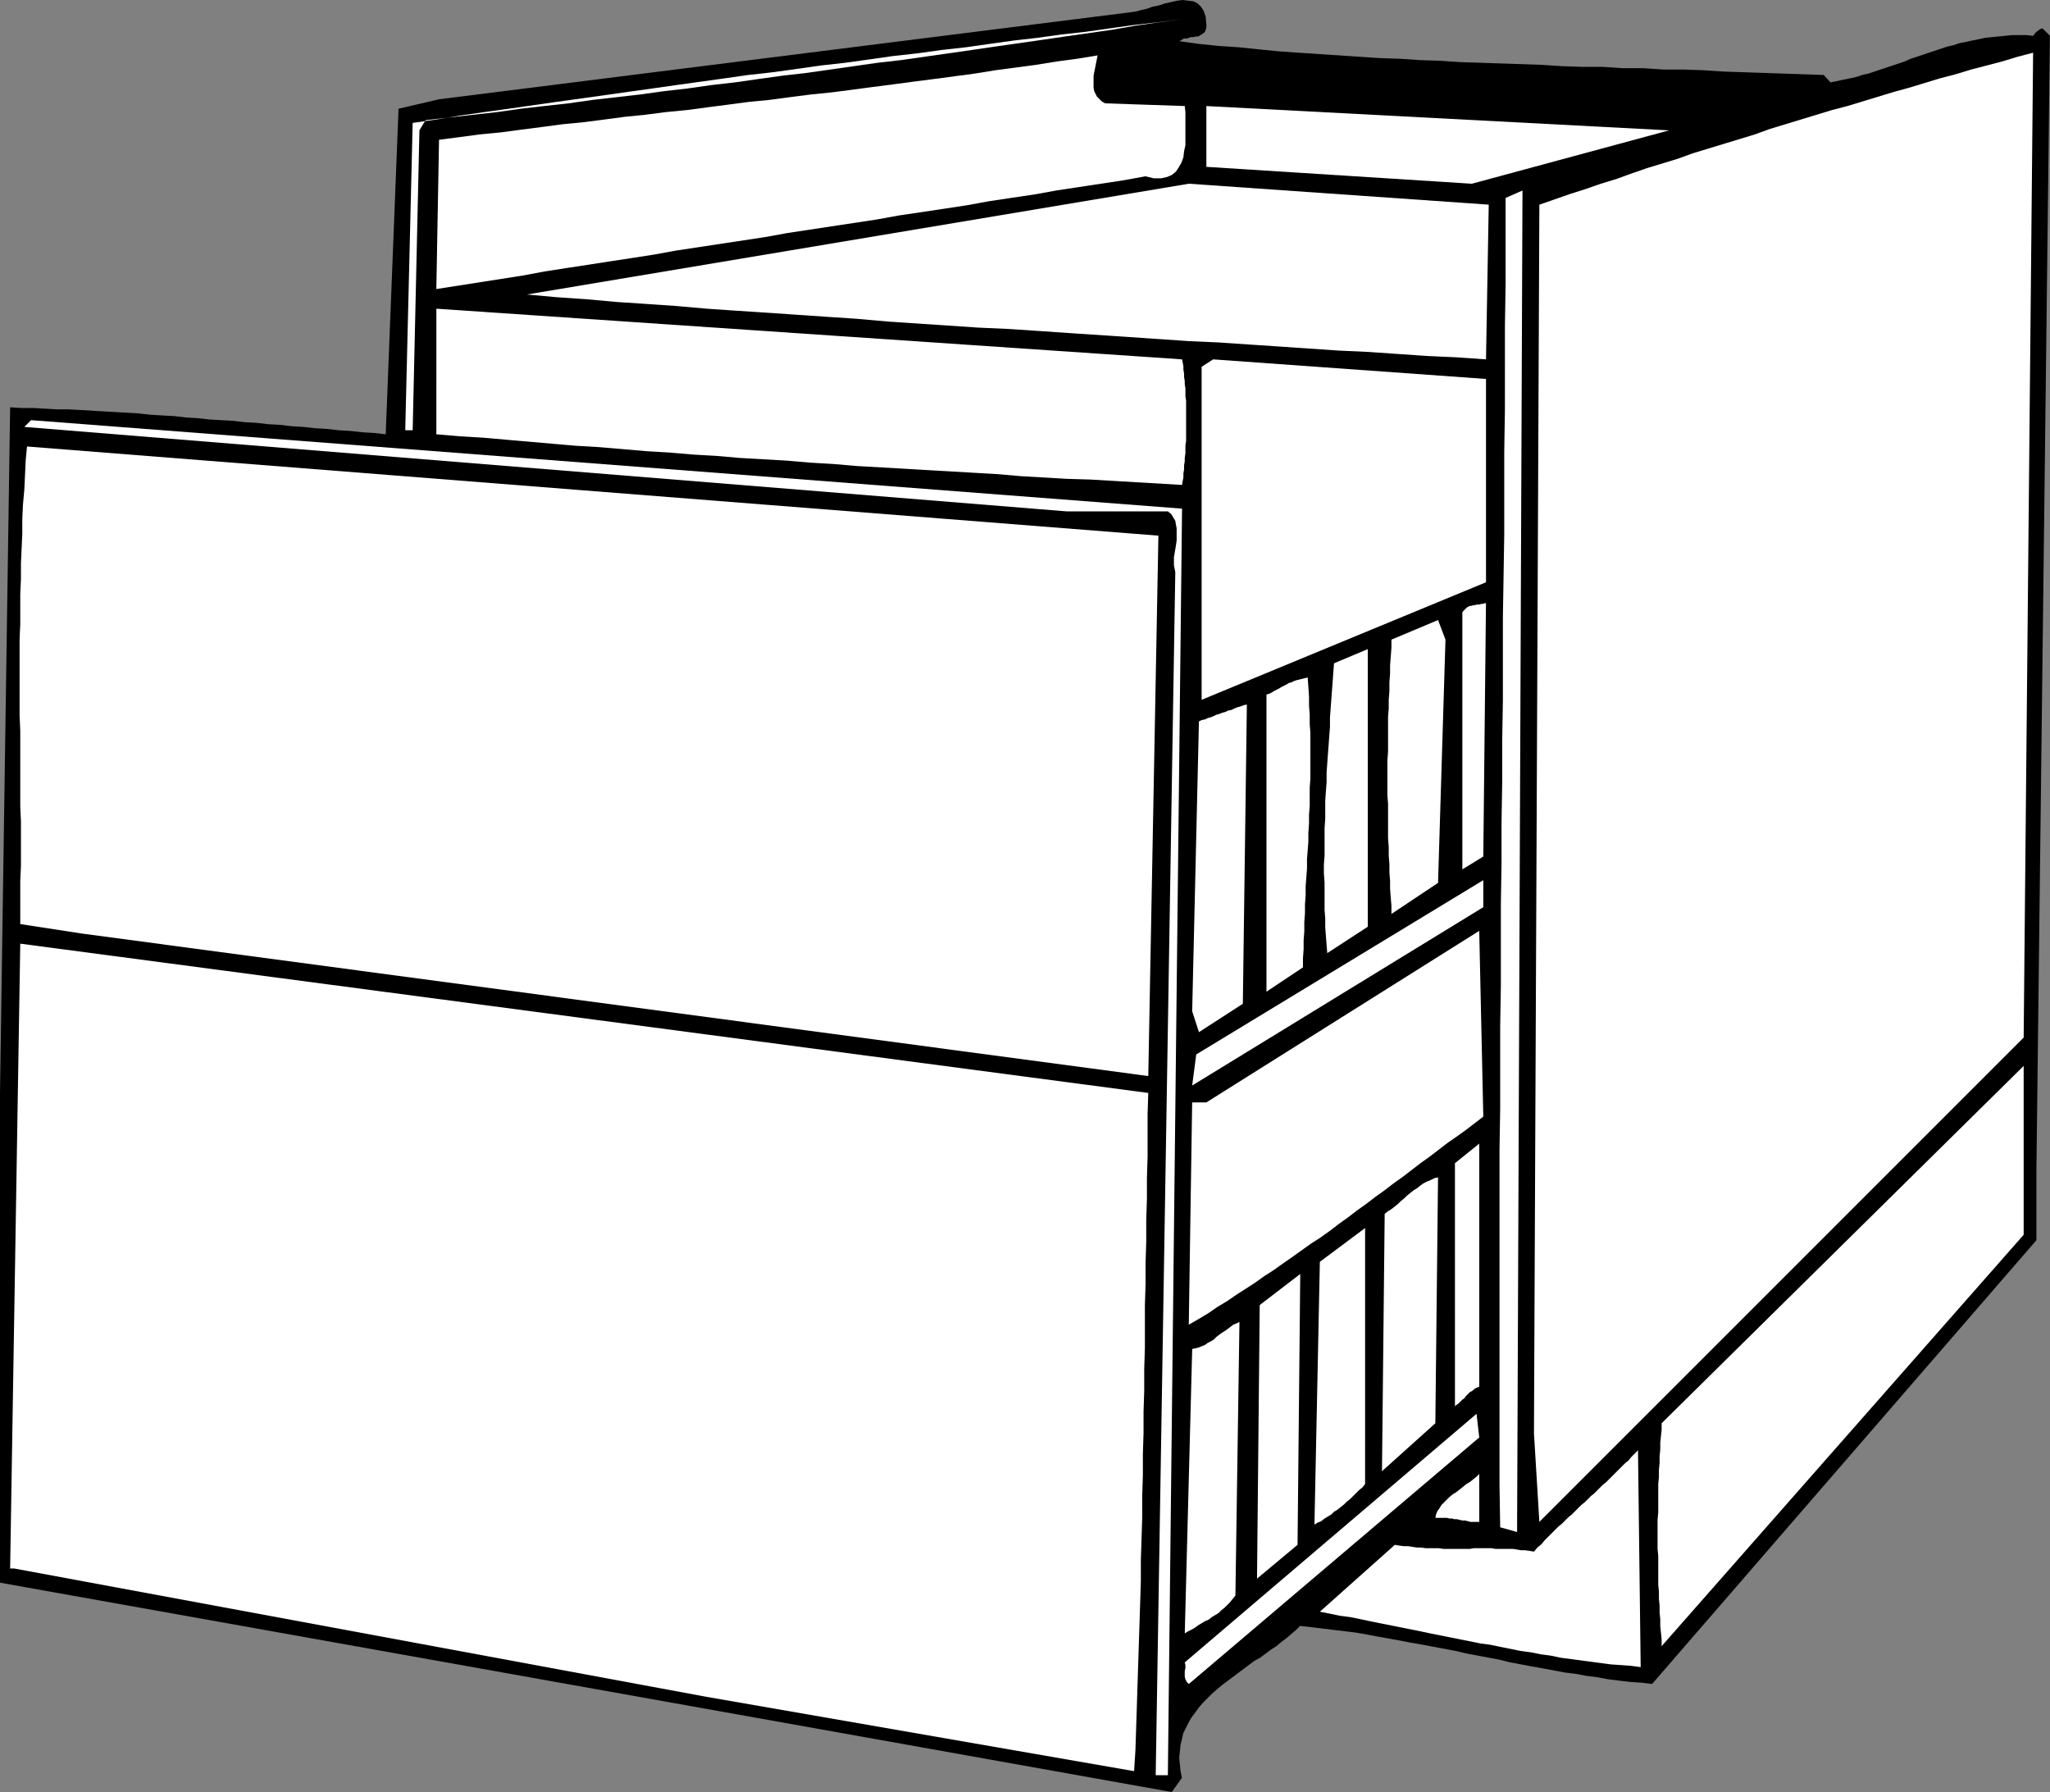 <?xml version="1.0" encoding="UTF-8" standalone="no"?>
<svg
   version="1.0"
   width="129.766mm"
   height="113.421mm"
   id="svg28"
   sodipodi:docname="Cabinet 21.wmf"
   xmlns:inkscape="http://www.inkscape.org/namespaces/inkscape"
   xmlns:sodipodi="http://sodipodi.sourceforge.net/DTD/sodipodi-0.dtd"
   xmlns="http://www.w3.org/2000/svg"
   xmlns:svg="http://www.w3.org/2000/svg">
  <rect width="100%" height="100%" fill="#808080" stroke="none"/>
  <sodipodi:namedview
     id="namedview28"
     pagecolor="#ffffff"
     bordercolor="#000000"
     borderopacity="0.25"
     inkscape:showpageshadow="2"
     inkscape:pageopacity="0.0"
     inkscape:pagecheckerboard="0"
     inkscape:deskcolor="#d1d1d1"
     inkscape:document-units="mm" />
  <defs
     id="defs1">
    <pattern
       id="WMFhbasepattern"
       patternUnits="userSpaceOnUse"
       width="6"
       height="6"
       x="0"
       y="0" />
  </defs>
  <path
     style="fill:#000000;fill-opacity:1;fill-rule:evenodd;stroke:none"
     d="m 288.617,5.817 v 0.808 l -0.162,0.485 -0.162,0.485 -0.323,0.323 -0.485,0.323 -0.323,0.162 -0.485,0.323 h -0.646 l -0.485,0.162 h -0.646 l -0.485,0.162 -0.485,0.162 h -0.646 l -0.323,0.162 -0.485,0.323 -0.323,0.162 4.686,0.646 4.686,0.485 4.848,0.323 4.686,0.485 4.848,0.485 4.686,0.323 4.848,0.323 4.848,0.323 4.848,0.323 4.848,0.323 4.848,0.162 4.848,0.323 4.848,0.162 4.848,0.323 4.848,0.162 4.848,0.162 4.848,0.162 4.848,0.162 5.01,0.323 4.848,0.162 h 4.848 l 4.848,0.323 h 4.848 l 4.848,0.323 h 4.848 l 4.686,0.162 4.848,0.323 4.848,0.162 4.848,0.162 4.686,0.162 4.848,0.162 4.686,0.162 1.616,1.777 1.616,-0.323 1.454,-0.323 1.616,-0.323 1.454,-0.323 1.454,-0.485 1.454,-0.323 1.454,-0.485 1.454,-0.485 1.454,-0.485 1.454,-0.485 1.454,-0.485 1.454,-0.485 1.454,-0.646 1.454,-0.485 1.454,-0.485 1.454,-0.485 1.454,-0.485 1.454,-0.485 1.454,-0.485 1.454,-0.323 1.454,-0.485 1.616,-0.323 1.454,-0.323 1.616,-0.323 1.454,-0.323 1.616,-0.162 1.616,-0.162 1.616,-0.162 1.616,-0.162 h 1.616 1.778 l 1.616,0.162 0.323,-0.323 0.162,-0.323 0.323,-0.323 0.323,-0.162 0.323,-0.323 0.323,-0.162 0.323,-0.162 0.323,0.162 1.616,1.616 -3.232,271.296 v 16.805 l -91.95,106.159 -2.586,-0.323 -2.586,-0.162 -2.747,-0.323 -2.586,-0.323 -2.586,-0.485 -2.586,-0.323 -2.586,-0.485 -2.586,-0.323 -2.586,-0.485 -2.586,-0.485 -2.747,-0.485 -2.586,-0.485 -2.586,-0.485 -2.586,-0.646 -2.586,-0.485 -2.586,-0.485 -2.586,-0.485 -2.747,-0.646 -2.586,-0.485 -2.586,-0.485 -2.586,-0.485 -2.747,-0.485 -2.586,-0.485 -2.586,-0.485 -2.747,-0.485 -2.586,-0.485 -2.747,-0.485 -2.586,-0.323 -2.747,-0.323 -2.586,-0.323 -2.747,-0.323 -2.747,-0.323 -0.97,0.969 -1.131,0.969 -1.131,0.969 -1.293,0.969 -1.131,0.969 -1.293,0.808 -1.293,0.969 -1.293,0.969 -1.454,0.808 -1.293,0.969 -1.293,0.969 -1.293,0.969 -1.293,0.969 -1.293,0.969 -1.293,0.969 -1.131,0.969 -1.293,1.131 -0.97,0.97 -1.131,1.131 -0.97,1.131 -0.808,1.131 -0.97,1.293 -0.646,1.131 -0.646,1.293 -0.646,1.293 -0.323,1.454 -0.323,1.293 -0.162,1.616 -0.162,1.454 0.162,1.616 0.162,1.616 0.323,1.616 -2.424,3.393 L 0,378.586 V 261.439 L 2.424,97.434 5.171,97.595 H 7.918 l 2.909,0.162 2.747,0.162 h 2.747 l 2.909,0.162 2.747,0.162 2.747,0.162 2.909,0.162 2.747,0.162 2.747,0.162 2.909,0.323 2.747,0.162 2.909,0.162 2.747,0.323 2.747,0.162 2.909,0.323 2.747,0.162 2.909,0.162 2.747,0.323 2.909,0.162 2.747,0.323 2.909,0.162 2.747,0.323 2.747,0.162 2.909,0.323 2.747,0.162 2.909,0.323 2.747,0.162 2.909,0.323 2.747,0.162 2.747,0.323 3.07,-77.882 9.696,-2.262 165.64,-20.844 1.131,-0.162 1.131,-0.323 1.454,-0.323 1.293,-0.485 1.616,-0.323 1.454,-0.485 1.454,-0.323 1.454,-0.323 L 282.961,0 l 1.293,0.162 1.293,0.162 0.97,0.485 0.808,0.808 0.646,0.969 0.485,1.454 z"
     id="path1" />
  <path
     style="fill:#ffffff;fill-opacity:1;fill-rule:evenodd;stroke:none"
     d="m 282.8,4.524 -5.494,0.808 -5.656,0.808 -5.494,0.969 -5.656,0.808 -5.656,0.808 -5.494,0.808 -5.656,0.808 -5.656,0.808 -5.494,0.808 -5.656,0.808 -5.656,0.808 -5.656,0.808 -5.656,0.646 -5.656,0.808 -5.656,0.808 -5.656,0.808 -5.656,0.646 -5.818,0.808 -5.656,0.808 -5.656,0.646 -5.656,0.808 -5.656,0.646 -5.818,0.808 -5.656,0.646 -5.656,0.646 -5.656,0.808 -5.818,0.646 -5.656,0.646 -5.656,0.808 -5.818,0.646 -5.656,0.646 -5.656,0.646 -1.454,2.424 -1.616,71.742 h -1.778 l 1.778,-73.52 5.656,-0.808 5.818,-0.969 5.656,-0.808 5.818,-0.808 5.656,-0.808 5.656,-0.808 5.818,-0.808 5.818,-0.808 5.656,-0.808 5.818,-0.808 5.656,-0.808 5.818,-0.808 5.818,-0.808 5.656,-0.808 5.818,-0.646 5.818,-0.808 5.656,-0.808 5.818,-0.646 5.818,-0.808 5.656,-0.808 5.818,-0.646 5.818,-0.808 5.818,-0.646 5.656,-0.808 5.818,-0.808 5.656,-0.646 5.818,-0.808 5.818,-0.646 5.656,-0.808 5.818,-0.808 5.656,-0.646 z"
     id="path2" />
  <path
     style="fill:#ffffff;fill-opacity:1;fill-rule:evenodd;stroke:none"
     d="m 484.153,248.19 -115.867,115.854 -1.293,-21.167 1.293,-293.917 3.717,-1.293 3.717,-1.293 3.555,-1.131 3.717,-1.293 3.717,-1.131 3.555,-1.293 3.717,-1.293 3.717,-1.131 3.717,-1.131 3.555,-1.293 3.717,-1.131 3.717,-1.131 3.717,-1.131 3.717,-1.131 3.555,-1.293 3.717,-1.131 3.717,-1.131 3.717,-1.131 3.717,-1.131 3.717,-0.969 3.717,-1.131 3.717,-1.131 3.717,-1.131 3.555,-0.969 3.717,-1.131 3.717,-1.131 3.717,-0.969 3.717,-1.131 3.717,-0.969 3.717,-0.969 3.717,-1.131 3.717,-0.969 z"
     id="path3" />
  <path
     style="fill:#ffffff;fill-opacity:1;fill-rule:evenodd;stroke:none"
     d="m 262.6,13.25 -0.162,0.808 -0.162,0.808 -0.162,0.808 -0.162,0.808 -0.162,0.808 -0.162,0.808 v 0.808 0.646 0.808 0.646 l 0.162,0.808 0.323,0.646 0.323,0.646 0.485,0.485 0.646,0.646 0.808,0.485 19.069,0.646 0.162,1.454 v 1.616 1.454 1.616 1.616 1.616 l -0.323,1.454 -0.162,1.454 -0.485,1.293 -0.646,1.131 -0.646,0.969 -0.97,0.808 -1.131,0.485 -1.454,0.323 h -1.778 l -1.939,-0.485 -5.333,0.969 -5.333,0.808 -5.333,0.808 -5.333,0.808 -5.333,0.969 -5.494,0.808 -5.333,0.808 -5.333,0.969 -5.333,0.808 -5.333,0.808 -5.494,0.808 -5.333,0.969 -5.333,0.808 -5.333,0.808 -5.333,0.808 -5.333,0.808 -5.333,0.969 -5.333,0.808 -5.333,0.808 -5.333,0.808 -5.333,0.808 -5.333,0.969 -5.171,0.808 -5.333,0.808 -5.171,0.808 -5.333,0.808 -5.171,0.808 -5.171,0.969 -5.171,0.808 -5.171,0.808 -5.171,0.808 -5.171,0.808 0.646,-35.71 5.01,-0.646 4.848,-0.646 5.01,-0.485 4.848,-0.646 5.01,-0.646 4.848,-0.646 5.01,-0.485 5.01,-0.646 4.848,-0.646 4.848,-0.485 5.01,-0.646 5.01,-0.485 4.848,-0.646 5.01,-0.646 4.848,-0.646 5.01,-0.485 4.848,-0.646 5.01,-0.646 4.848,-0.485 5.01,-0.646 4.848,-0.646 5.01,-0.646 4.848,-0.646 5.01,-0.646 4.848,-0.646 4.848,-0.646 5.01,-0.808 4.848,-0.646 4.848,-0.646 5.01,-0.808 4.848,-0.646 z"
     id="path4" />
  <path
     style="fill:#ffffff;fill-opacity:1;fill-rule:evenodd;stroke:none"
     d="M 352.126,43.95 288.617,39.911 V 25.368 l 110.696,5.817 z"
     id="path5" />
  <path
     style="fill:#ffffff;fill-opacity:1;fill-rule:evenodd;stroke:none"
     d="m 355.52,85.962 -6.949,-0.485 -7.11,-0.323 -7.11,-0.485 -6.949,-0.485 -7.11,-0.323 -7.11,-0.485 -7.11,-0.485 -7.272,-0.485 -7.11,-0.485 -7.272,-0.323 -7.11,-0.485 -7.11,-0.485 -7.272,-0.485 -7.272,-0.485 -7.11,-0.485 -7.272,-0.485 -7.272,-0.323 -7.11,-0.485 -7.272,-0.485 -7.272,-0.485 -7.272,-0.646 -7.272,-0.485 -7.11,-0.485 -7.272,-0.485 -7.272,-0.485 -7.11,-0.485 -7.272,-0.646 -7.11,-0.485 -7.272,-0.485 -7.11,-0.646 -7.11,-0.485 -7.11,-0.646 158.368,-26.499 71.75,5.009 z"
     id="path6" />
  <path
     style="fill:#ffffff;fill-opacity:1;fill-rule:evenodd;stroke:none"
     d="m 358.913,365.336 -0.162,-10.18 v -10.18 -10.18 -10.018 -10.018 -10.018 -10.018 -9.856 -9.856 l 0.162,-9.856 v -9.856 -9.695 l 0.162,-9.856 v -9.695 -9.856 l 0.162,-9.695 v -9.856 l 0.162,-9.695 v -9.856 l 0.162,-9.695 v -9.856 -9.856 l 0.162,-9.856 0.162,-9.856 v -9.856 -10.018 l 0.162,-10.018 V 88.062 77.882 l 0.162,-10.018 V 57.523 47.343 l 4.04,-1.777 -1.293,320.901 z"
     id="path7" />
  <path
     style="fill:#ffffff;fill-opacity:1;fill-rule:evenodd;stroke:none"
     d="m 282.8,85.962 0.162,0.808 0.162,0.808 v 0.808 l 0.162,0.969 v 0.808 l 0.162,0.969 v 0.808 l 0.162,0.969 v 0.969 0.969 l 0.162,0.969 v 0.808 0.969 1.131 0.969 0.969 0.969 0.969 0.969 0.969 0.969 l -0.162,0.969 v 0.969 0.97 l -0.162,1.131 v 0.808 l -0.162,0.969 v 0.969 l -0.162,0.969 v 0.969 l -0.162,0.808 -0.162,0.969 -5.494,-0.323 -5.494,-0.323 -5.494,-0.323 -5.494,-0.323 -5.494,-0.162 -5.494,-0.323 -5.656,-0.323 -5.494,-0.485 -5.656,-0.323 -5.494,-0.323 -5.656,-0.323 -5.494,-0.323 -5.656,-0.323 -5.656,-0.323 -5.656,-0.485 -5.494,-0.323 -5.656,-0.485 -5.656,-0.323 -5.656,-0.323 -5.494,-0.485 -5.656,-0.323 -5.656,-0.485 -5.494,-0.323 -5.656,-0.485 -5.656,-0.485 -5.494,-0.323 -5.656,-0.485 -5.494,-0.485 -5.656,-0.485 -5.494,-0.485 -5.494,-0.323 -5.656,-0.485 V 73.843 Z"
     id="path8" />
  <path
     style="fill:#ffffff;fill-opacity:1;fill-rule:evenodd;stroke:none"
     d="m 355.52,139.283 -68.034,28.115 V 87.739 l 2.747,-1.777 65.286,4.686 z"
     id="path9" />
  <path
     style="fill:#ffffff;fill-opacity:1;fill-rule:evenodd;stroke:none"
     d="m 279.406,424.637 h -2.909 l 4.686,-287.777 -0.162,-0.808 -0.162,-0.808 v -0.969 -0.969 l 0.162,-0.969 0.162,-0.969 0.162,-0.969 0.162,-1.131 v -0.969 -0.969 -0.969 l -0.162,-0.808 -0.162,-0.969 -0.485,-0.808 -0.485,-0.808 -0.808,-0.646 H 255.166 L 5.818,102.12 7.434,100.504 282.8,121.671 Z"
     id="path10" />
  <path
     style="fill:#ffffff;fill-opacity:1;fill-rule:evenodd;stroke:none"
     d="M 274.72,257.4 19.554,223.306 4.848,221.044 v -3.555 -3.393 -3.393 l 0.162,-3.555 v -3.555 -3.555 -3.555 l -0.162,-3.555 v -3.716 -3.555 -3.555 -3.716 -3.555 l -0.162,-3.716 v -3.716 -3.555 -3.716 -3.555 -3.716 l 0.162,-3.555 v -3.716 -3.555 l 0.162,-3.555 v -3.716 l 0.162,-3.555 0.162,-3.555 v -3.555 l 0.162,-3.393 0.323,-3.555 0.162,-3.393 0.162,-3.555 0.323,-3.393 270.68,21.329 z"
     id="path11" />
  <path
     style="fill:#ffffff;fill-opacity:1;fill-rule:evenodd;stroke:none"
     d="m 354.873,204.886 -5.01,3.07 v -61.401 l 0.162,-0.323 0.323,-0.323 0.323,-0.323 0.323,-0.323 0.323,-0.162 0.323,-0.162 h 0.323 l 0.485,-0.162 h 0.323 l 0.485,-0.162 h 0.323 0.323 l 0.485,-0.162 h 0.323 l 0.485,-0.162 h 0.323 z"
     id="path12" />
  <path
     style="fill:#ffffff;fill-opacity:1;fill-rule:evenodd;stroke:none"
     d="m 344.046,211.187 -11.15,7.433 v -1.939 l -0.162,-1.939 -0.162,-2.101 v -1.939 l -0.162,-1.939 v -2.101 l -0.162,-1.939 v -2.101 l -0.162,-2.101 v -1.939 -2.101 -2.101 -2.101 l -0.162,-2.101 v -1.939 -2.101 -2.101 -2.101 l 0.162,-2.101 v -2.101 -2.101 -2.101 -2.101 l 0.162,-1.939 v -2.101 l 0.162,-2.101 v -2.101 l 0.162,-2.101 v -1.939 l 0.162,-2.101 0.162,-2.101 v -1.939 l 11.15,-4.686 1.778,4.686 z"
     id="path13" />
  <path
     style="fill:#ffffff;fill-opacity:1;fill-rule:evenodd;stroke:none"
     d="m 317.544,227.992 -0.162,-1.939 -0.162,-2.101 -0.162,-2.101 v -2.101 l -0.162,-2.101 v -2.101 -2.262 -2.101 l -0.162,-2.262 v -2.101 l 0.162,-2.101 v -2.262 -2.101 -2.262 l 0.162,-2.262 v -2.101 -2.262 l 0.162,-2.262 0.162,-2.101 v -2.262 l 0.162,-2.262 0.162,-2.262 0.162,-2.101 0.162,-2.262 0.162,-2.101 v -2.262 l 0.162,-2.101 0.162,-2.262 0.162,-2.101 0.162,-2.101 0.162,-2.262 0.162,-2.101 8.08,-3.393 v 66.41 z"
     id="path14" />
  <path
     style="fill:#ffffff;fill-opacity:1;fill-rule:evenodd;stroke:none"
     d="m 312.857,162.067 0.162,2.262 0.162,2.262 v 2.262 l 0.162,2.101 v 2.262 l 0.162,2.101 v 2.262 2.101 2.262 2.101 2.262 l -0.162,2.101 v 2.101 2.262 l -0.162,2.101 v 2.101 l -0.162,2.262 v 2.101 l -0.162,2.101 -0.162,2.101 v 2.262 l -0.162,2.101 -0.162,2.101 v 2.101 l -0.162,2.262 v 2.101 l -0.162,2.101 v 2.262 l -0.162,2.101 v 2.101 l -0.162,2.262 v 2.101 l -8.726,5.817 v -71.096 l 0.646,-0.162 0.646,-0.323 0.485,-0.323 0.646,-0.323 0.646,-0.323 0.485,-0.323 0.646,-0.323 0.646,-0.323 0.485,-0.323 0.646,-0.162 0.646,-0.323 0.485,-0.162 0.646,-0.162 0.646,-0.162 0.646,-0.162 z"
     id="path15" />
  <path
     style="fill:#ffffff;fill-opacity:1;fill-rule:evenodd;stroke:none"
     d="m 297.344,240.111 -10.504,6.786 -1.616,-5.009 1.616,-69.319 0.646,-0.323 0.808,-0.162 0.646,-0.323 0.646,-0.162 0.808,-0.323 0.646,-0.323 0.646,-0.162 0.808,-0.323 0.646,-0.162 0.646,-0.323 0.808,-0.162 0.646,-0.323 0.808,-0.323 0.646,-0.162 0.808,-0.323 0.808,-0.162 z"
     id="path16" />
  <path
     style="fill:#ffffff;fill-opacity:1;fill-rule:evenodd;stroke:none"
     d="m 285.224,259.662 0.97,-7.433 68.68,-41.688 v 6.463 z"
     id="path17" />
  <path
     style="fill:#ffffff;fill-opacity:1;fill-rule:evenodd;stroke:none"
     d="m 354.873,267.095 -2.101,1.616 -2.101,1.616 -2.262,1.616 -2.101,1.454 -2.101,1.616 -2.101,1.616 -2.262,1.616 -2.101,1.616 -2.101,1.616 -2.262,1.616 -2.101,1.616 -2.262,1.616 -2.101,1.616 -2.262,1.616 -2.101,1.616 -2.262,1.616 -2.101,1.616 -2.262,1.616 -2.262,1.454 -2.262,1.616 -2.262,1.616 -2.101,1.454 -2.262,1.616 -2.262,1.454 -2.262,1.616 -2.262,1.454 -2.262,1.454 -2.101,1.454 -2.424,1.454 -2.101,1.454 -2.424,1.454 -2.262,1.293 0.808,-53.16 h 3.394 l 65.286,-41.042 z"
     id="path18" />
  <path
     style="fill:#ffffff;fill-opacity:1;fill-rule:evenodd;stroke:none"
     d="m 274.72,261.439 -0.162,5.009 v 5.171 5.009 l -0.162,5.171 v 5.009 l -0.162,5.009 v 5.171 l -0.162,5.171 v 5.009 l -0.162,5.171 v 5.009 5.009 l -0.162,5.171 v 5.171 l -0.162,5.009 v 5.009 l -0.162,5.171 v 5.009 l -0.162,5.171 v 5.009 l -0.162,5.171 -0.162,5.009 v 5.009 l -0.162,5.171 -0.162,5.009 -0.162,5.009 -0.162,5.009 -0.162,5.009 -0.162,5.171 -0.162,5.009 -0.162,5.009 -0.323,5.009 L 169.033,405.893 3.394,375.193 H 2.424 L 4.848,225.73 Z"
     id="path19" />
  <path
     style="fill:#ffffff;fill-opacity:1;fill-rule:evenodd;stroke:none"
     d="m 397.536,393.775 v -1.616 l -0.162,-1.616 -0.162,-1.616 v -1.616 l -0.162,-1.616 v -1.616 l -0.162,-1.616 v -1.777 l -0.162,-1.616 v -1.777 -1.777 -1.616 -1.777 l -0.162,-1.616 v -1.777 -1.777 -1.616 -1.777 l 0.162,-1.777 v -1.777 -1.616 -1.777 -1.616 l 0.162,-1.616 v -1.777 l 0.162,-1.616 v -1.616 l 0.162,-1.616 v -1.616 l 0.162,-1.616 0.162,-1.454 v -1.616 l 86.618,-85.477 v 40.395 z"
     id="path20" />
  <path
     style="fill:#ffffff;fill-opacity:1;fill-rule:evenodd;stroke:none"
     d="m 353.904,331.727 -0.485,0.162 -0.323,0.162 -0.323,0.162 -0.323,0.323 -0.485,0.323 -0.323,0.162 -0.323,0.323 -0.323,0.323 -0.323,0.323 -0.323,0.485 -0.485,0.323 -0.323,0.323 -0.323,0.323 -0.323,0.323 -0.485,0.323 -0.323,0.323 V 278.244 l 5.818,-4.686 z"
     id="path21" />
  <path
     style="fill:#ffffff;fill-opacity:1;fill-rule:evenodd;stroke:none"
     d="m 343.4,340.453 -12.766,11.472 0.646,-61.563 0.808,-0.646 0.808,-0.485 0.808,-0.646 0.808,-0.646 0.646,-0.646 0.808,-0.646 0.646,-0.646 0.808,-0.646 0.808,-0.646 0.808,-0.485 0.808,-0.646 0.646,-0.485 0.97,-0.485 0.808,-0.323 0.97,-0.485 0.808,-0.162 z"
     id="path22" />
  <path
     style="fill:#ffffff;fill-opacity:1;fill-rule:evenodd;stroke:none"
     d="m 326.593,354.995 -0.646,0.808 -0.808,0.646 -0.646,0.646 -0.808,0.808 -0.646,0.646 -0.808,0.646 -0.646,0.646 -0.808,0.646 -0.808,0.646 -0.808,0.485 -0.646,0.646 -0.808,0.485 -0.808,0.485 -0.808,0.646 -0.808,0.323 -0.808,0.485 1.293,-62.855 10.827,-8.079 z"
     id="path23" />
  <path
     style="fill:#ffffff;fill-opacity:1;fill-rule:evenodd;stroke:none"
     d="m 300.737,377.617 0.646,-65.441 9.696,-7.433 -0.646,64.794 z"
     id="path24" />
  <path
     style="fill:#ffffff;fill-opacity:1;fill-rule:evenodd;stroke:none"
     d="m 295.566,381.656 -0.646,0.808 -0.646,0.808 -0.646,0.646 -0.646,0.646 -0.808,0.646 -0.646,0.646 -0.808,0.485 -0.808,0.485 -0.808,0.646 -0.808,0.323 -0.808,0.485 -0.808,0.485 -0.646,0.485 -0.808,0.485 -0.97,0.485 -0.808,0.485 1.778,-68.026 0.808,-0.162 0.646,-0.162 0.808,-0.323 0.808,-0.323 0.646,-0.485 0.646,-0.323 0.808,-0.485 0.646,-0.646 0.646,-0.485 0.646,-0.485 0.808,-0.485 0.646,-0.485 0.646,-0.485 0.646,-0.485 0.808,-0.323 0.646,-0.323 z"
     id="path25" />
  <path
     style="fill:#ffffff;fill-opacity:1;fill-rule:evenodd;stroke:none"
     d="m 284.416,402.823 -0.485,-0.485 -0.323,-0.646 -0.162,-0.646 v -0.646 -0.646 l 0.162,-0.808 v -0.646 l -0.162,-0.646 69.811,-59.462 0.646,5.655 z"
     id="path26" />
  <path
     style="fill:#ffffff;fill-opacity:1;fill-rule:evenodd;stroke:none"
     d="m 392.526,398.784 -2.424,-0.323 -2.262,-0.162 -2.424,-0.162 -2.424,-0.323 -2.424,-0.323 -2.424,-0.323 -2.424,-0.323 -2.424,-0.323 -2.262,-0.485 -2.424,-0.323 -2.424,-0.485 -2.424,-0.323 -2.424,-0.485 -2.424,-0.485 -2.262,-0.485 -2.424,-0.323 -2.424,-0.485 -2.424,-0.485 -2.424,-0.485 -2.424,-0.485 -2.424,-0.485 -2.262,-0.485 -2.424,-0.485 -2.424,-0.485 -2.424,-0.485 -2.424,-0.485 -2.424,-0.485 -2.262,-0.485 -2.424,-0.485 -2.424,-0.323 -2.424,-0.485 -2.424,-0.485 17.938,-15.997 0.97,0.162 1.131,0.162 h 1.131 l 0.97,0.162 1.131,0.162 h 0.97 l 1.131,0.162 h 0.97 1.131 0.97 l 1.131,0.162 h 0.97 1.131 0.97 1.131 0.97 1.131 l 0.97,-0.162 h 1.131 0.97 0.97 1.131 l 0.97,0.162 h 0.97 1.131 0.97 1.131 l 0.97,0.162 0.97,0.162 h 0.97 l 1.131,0.162 0.97,0.162 0.808,-0.969 0.97,-0.808 0.808,-0.969 0.808,-0.808 0.808,-0.808 0.808,-0.808 0.808,-0.808 0.808,-0.646 0.808,-0.808 0.808,-0.808 0.808,-0.646 0.808,-0.808 0.646,-0.646 0.808,-0.808 0.808,-0.646 0.646,-0.646 0.808,-0.808 0.808,-0.646 0.646,-0.646 0.808,-0.808 0.646,-0.646 0.808,-0.646 0.808,-0.808 0.646,-0.646 0.808,-0.808 0.646,-0.646 0.808,-0.808 0.808,-0.808 0.808,-0.646 0.646,-0.808 0.808,-0.808 0.808,-0.808 z"
     id="path27" />
  <path
     style="fill:#ffffff;fill-opacity:1;fill-rule:evenodd;stroke:none"
     d="m 353.904,364.044 h -0.808 -0.646 -0.646 l -0.646,-0.162 -0.646,-0.162 h -0.646 l -0.646,-0.162 -0.646,-0.162 h -0.646 l -0.485,-0.162 h -0.646 l -0.646,-0.162 h -0.646 -0.646 -0.808 -0.646 l 0.162,-0.808 0.323,-0.808 0.485,-0.646 0.485,-0.808 0.646,-0.646 0.646,-0.646 0.646,-0.646 0.808,-0.646 0.808,-0.485 0.808,-0.646 0.808,-0.646 0.808,-0.646 0.808,-0.485 0.808,-0.646 0.808,-0.646 0.646,-0.646 z"
     id="path28" />
</svg>
